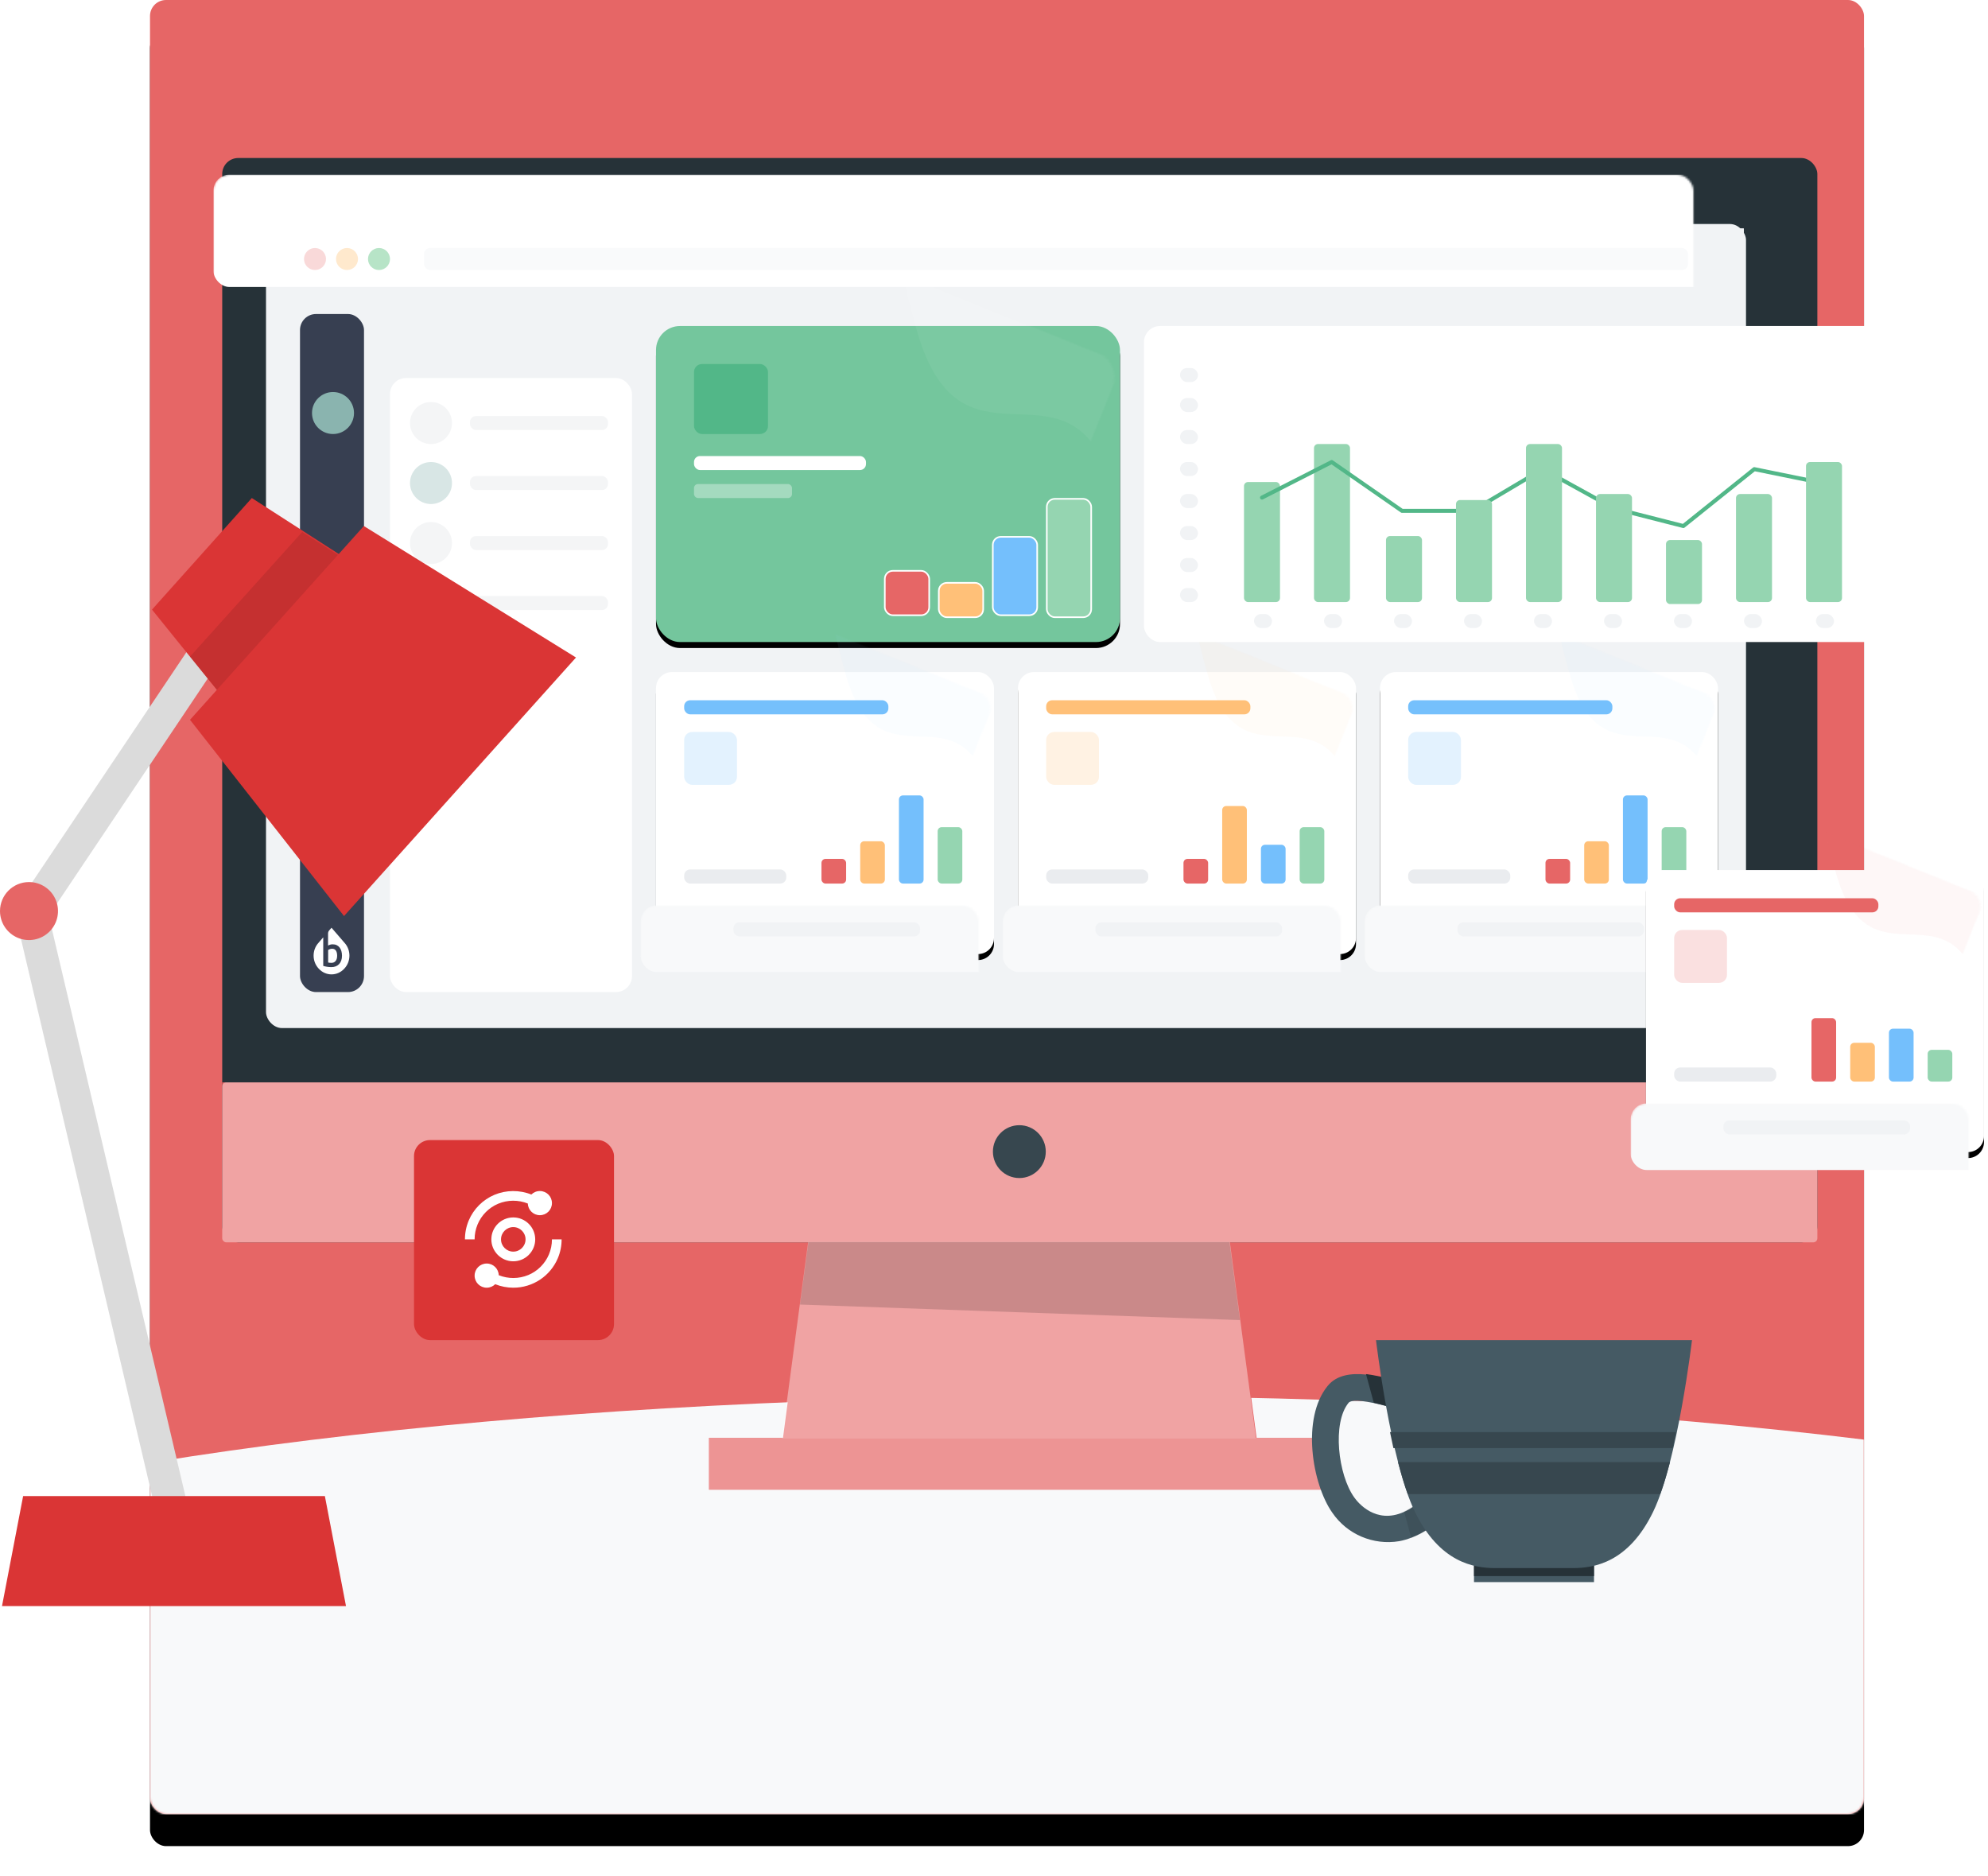 <?xml version="1.0" encoding="UTF-8"?>
<svg xmlns="http://www.w3.org/2000/svg" xmlns:xlink="http://www.w3.org/1999/xlink" width="994px" height="938px" viewBox="0 0 994 938" version="1.1">
  <title>Group 3</title>
  <defs>
    <rect id="path-1" x="0" y="0" width="857" height="907" rx="8"></rect>
    <filter x="-3.6%" y="-1.7%" width="107.1%" height="106.8%" id="filter-3">
      <feMorphology radius="0.5" operator="erode" in="SourceAlpha" result="shadowSpreadOuter1"></feMorphology>
      <feOffset dx="0" dy="16" in="shadowSpreadOuter1" result="shadowOffsetOuter1"></feOffset>
      <feGaussianBlur stdDeviation="8" in="shadowOffsetOuter1" result="shadowBlurOuter1"></feGaussianBlur>
      <feColorMatrix values="0 0 0 0 0.039   0 0 0 0 0.086   0 0 0 0 0.275  0 0 0 0.1 0" type="matrix" in="shadowBlurOuter1"></feColorMatrix>
    </filter>
    <rect id="path-4" x="0" y="0" width="740" height="402" rx="8"></rect>
    <rect id="path-6" x="0" y="0" width="232" height="158" rx="12"></rect>
    <filter x="-1.9%" y="-1.6%" width="103.9%" height="106.3%" id="filter-8">
      <feMorphology radius="0.5" operator="erode" in="SourceAlpha" result="shadowSpreadOuter1"></feMorphology>
      <feOffset dx="0" dy="3" in="shadowSpreadOuter1" result="shadowOffsetOuter1"></feOffset>
      <feGaussianBlur stdDeviation="1.5" in="shadowOffsetOuter1" result="shadowBlurOuter1"></feGaussianBlur>
      <feColorMatrix values="0 0 0 0 0.039   0 0 0 0 0.086   0 0 0 0 0.275  0 0 0 0.1 0" type="matrix" in="shadowBlurOuter1"></feColorMatrix>
    </filter>
    <rect id="path-9" x="0" y="0" width="169" height="141" rx="8"></rect>
    <filter x="-2.7%" y="-1.8%" width="105.3%" height="107.1%" id="filter-11">
      <feMorphology radius="0.5" operator="erode" in="SourceAlpha" result="shadowSpreadOuter1"></feMorphology>
      <feOffset dx="0" dy="3" in="shadowSpreadOuter1" result="shadowOffsetOuter1"></feOffset>
      <feGaussianBlur stdDeviation="1.5" in="shadowOffsetOuter1" result="shadowBlurOuter1"></feGaussianBlur>
      <feColorMatrix values="0 0 0 0 0.039   0 0 0 0 0.086   0 0 0 0 0.275  0 0 0 0.1 0" type="matrix" in="shadowBlurOuter1"></feColorMatrix>
    </filter>
    <rect id="path-12" x="0" y="0" width="169" height="141" rx="8"></rect>
    <filter x="-2.7%" y="-1.8%" width="105.3%" height="107.1%" id="filter-14">
      <feMorphology radius="0.5" operator="erode" in="SourceAlpha" result="shadowSpreadOuter1"></feMorphology>
      <feOffset dx="0" dy="3" in="shadowSpreadOuter1" result="shadowOffsetOuter1"></feOffset>
      <feGaussianBlur stdDeviation="1.5" in="shadowOffsetOuter1" result="shadowBlurOuter1"></feGaussianBlur>
      <feColorMatrix values="0 0 0 0 0.039   0 0 0 0 0.086   0 0 0 0 0.275  0 0 0 0.1 0" type="matrix" in="shadowBlurOuter1"></feColorMatrix>
    </filter>
    <rect id="path-15" x="0" y="0" width="169" height="141" rx="8"></rect>
    <filter x="-2.7%" y="-1.8%" width="105.3%" height="107.1%" id="filter-17">
      <feMorphology radius="0.5" operator="erode" in="SourceAlpha" result="shadowSpreadOuter1"></feMorphology>
      <feOffset dx="0" dy="3" in="shadowSpreadOuter1" result="shadowOffsetOuter1"></feOffset>
      <feGaussianBlur stdDeviation="1.5" in="shadowOffsetOuter1" result="shadowBlurOuter1"></feGaussianBlur>
      <feColorMatrix values="0 0 0 0 0.039   0 0 0 0 0.086   0 0 0 0 0.275  0 0 0 0.1 0" type="matrix" in="shadowBlurOuter1"></feColorMatrix>
    </filter>
    <rect id="path-18" x="0" y="0" width="169" height="141" rx="8"></rect>
    <filter x="-2.7%" y="-1.8%" width="105.3%" height="107.1%" id="filter-20">
      <feMorphology radius="0.5" operator="erode" in="SourceAlpha" result="shadowSpreadOuter1"></feMorphology>
      <feOffset dx="0" dy="3" in="shadowSpreadOuter1" result="shadowOffsetOuter1"></feOffset>
      <feGaussianBlur stdDeviation="1.5" in="shadowOffsetOuter1" result="shadowBlurOuter1"></feGaussianBlur>
      <feColorMatrix values="0 0 0 0 0.039   0 0 0 0 0.086   0 0 0 0 0.275  0 0 0 0.1 0" type="matrix" in="shadowBlurOuter1"></feColorMatrix>
    </filter>
  </defs>
  <g id="✅📱Solutions" stroke="none" stroke-width="1" fill="none" fill-rule="evenodd">
    <g id="Solutions-&gt;-A-LA-UNE-&gt;-Illustrations" transform="translate(-332, -915)">
      <g id="Group-3" transform="translate(332, 915)">
        <g id="Oval" transform="translate(75, 0)">
          <mask id="mask-2" fill="white">
            <use xlink:href="#path-1"></use>
          </mask>
          <g id="Mask">
            <use fill="black" fill-opacity="1" filter="url(#filter-3)" xlink:href="#path-1"></use>
            <use fill="#E66666" fill-rule="evenodd" xlink:href="#path-1"></use>
          </g>
          <ellipse fill="#F8F9FA" fill-rule="nonzero" mask="url(#mask-2)" cx="469.5" cy="843" rx="735.5" ry="145"></ellipse>
        </g>
        <rect id="Rectangle-Copy-39" fill="#263238" fill-rule="nonzero" x="111.108" y="79" width="797.568" height="542.126" rx="8"></rect>
        <rect id="Rectangle-Copy-44" fill="#E66666" fill-rule="nonzero" x="111.108" y="541.159" width="797.568" height="79.967"></rect>
        <rect id="Rectangle-Copy-45" fill="#FFFFFF" fill-rule="nonzero" opacity="0.4" x="111.108" y="541.159" width="797.568" height="79.967" rx="2"></rect>
        <rect id="Rectangle-Copy-46" fill="#E66666" fill-rule="nonzero" x="354.463" y="718.847" width="310.835" height="25.964"></rect>
        <rect id="Rectangle-Copy-47" fill="#FFFFFF" fill-rule="nonzero" opacity="0.3" x="354.463" y="718.847" width="310.835" height="25.964"></rect>
        <polygon id="Path-Copy-3" fill="#E66666" fill-rule="nonzero" points="628.293 718.868 391.491 718.868 397.498 673.819 397.804 671.679 398.35 667.464 398.634 665.324 399.202 661.11 399.29 660.454 399.486 658.991 400.054 654.755 400.338 652.637 404.554 621.148 615.229 621.148 619.183 650.846 619.402 652.266 620.057 657.201 620.232 658.62 620.494 660.454 620.909 663.555 621.084 664.975 621.739 669.91 621.936 671.329"></polygon>
        <g id="Group-Copy-3" opacity="0.4" transform="translate(391, 621)" fill="#FFFFFF" fill-rule="nonzero">
          <polygon id="Path" points="237 98 0 98 6.012 52.821 6.319 50.675 6.865 46.449 7.149 44.303 7.718 40.076 7.805 39.419 8.002 37.952 8.57 33.703 8.855 31.579 13.074 0 223.926 0 227.883 29.783 228.102 31.207 228.757 36.156 228.932 37.579 229.195 39.419 229.61 42.529 229.785 43.952 230.441 48.901 230.638 50.325"></polygon>
        </g>
        <path d="M522.89,575.77 C522.89,583.067 516.973,588.982 509.673,588.982 C502.374,588.982 496.457,583.067 496.457,575.77 C496.457,568.474 502.374,562.559 509.673,562.559 C516.973,562.559 522.89,568.474 522.89,575.77 L522.89,575.77 Z" id="Path-Copy-4" fill="#37474F" fill-rule="nonzero"></path>
        <g id="Group-Copy-4" opacity="0.16" transform="translate(400, 621)" fill="#000000" fill-rule="nonzero">
          <polygon id="Path" points="220 39 0 31.243 4.213 0 214.739 0"></polygon>
        </g>
        <rect id="Rectangle-Copy-61" fill="#FFFFFF" fill-rule="nonzero" x="187.917" y="114.245" width="684" height="389.289"></rect>
        <rect id="Rectangle-Copy-62" fill="#F1F3F5" fill-rule="nonzero" x="147.917" y="114.245" width="723.949" height="389.289"></rect>
        <g id="Group-12-Copy-2" transform="translate(133, 112)">
          <g id="Rectangle">
            <mask id="mask-5" fill="white">
              <use xlink:href="#path-4"></use>
            </mask>
            <use id="Mask" fill="#F1F3F5" fill-rule="nonzero" xlink:href="#path-4"></use>
            <rect fill="#FFFFFF" mask="url(#mask-5)" x="-26.283" y="-24.686" width="792.732" height="56.175" rx="8"></rect>
          </g>
          <rect id="Rectangle" fill="#373F51" x="17" y="45" width="32" height="339" rx="8"></rect>
          <rect id="Rectangle-Copy-16" fill="#FFFFFF" x="62" y="77" width="121" height="307" rx="8"></rect>
          <g id="📢-Brand/Logotype/White" transform="translate(23.8, 351.833)" fill="#FFFFFF">
            <g id="Group-3" transform="translate(0, 0)">
              <path d="M8.121,10.713 C7.77,10.846 7.488,10.988 7.275,11.141 L7.275,17.394 C7.448,17.436 7.67,17.474 7.942,17.508 C8.214,17.543 8.543,17.56 8.927,17.56 C9.816,17.56 10.512,17.245 11.017,16.612 C11.521,15.98 11.773,15.108 11.773,13.996 C11.773,12.926 11.57,12.079 11.165,11.454 C10.761,10.828 10.121,10.515 9.246,10.515 C8.848,10.515 8.473,10.582 8.121,10.713" id="Fill-4-Copy-10"></path>
              <path d="M7.798,1.344 C7.431,1.77 7.227,2.324 7.227,2.898 L7.227,8.897 C7.506,8.744 7.838,8.605 8.222,8.48 C8.607,8.355 9.052,8.293 9.555,8.293 C10.299,8.293 10.955,8.428 11.526,8.699 C12.096,8.97 12.58,9.356 12.978,9.856 C13.376,10.356 13.678,10.958 13.883,11.659 C14.089,12.361 14.192,13.142 14.192,14.004 C14.192,14.879 14.07,15.668 13.824,16.37 C13.578,17.071 13.227,17.669 12.769,18.162 C12.311,18.655 11.758,19.034 11.108,19.298 C10.458,19.562 9.721,19.694 8.899,19.694 C8.103,19.694 7.344,19.631 6.62,19.506 C5.898,19.381 5.297,19.243 4.82,19.089 L4.82,4.798 L2.476,7.515 C-0.825,11.099 -0.825,16.778 2.476,20.363 L2.6,20.497 C6.073,24.269 11.841,24.269 15.315,20.497 L15.438,20.363 C18.74,16.778 18.74,11.099 15.438,7.515 L8.957,0 L7.798,1.344 Z" id="Fill-5-Copy-10"></path>
            </g>
          </g>
          <g id="Path-2-Copy-6" transform="translate(195, 51)">
            <mask id="mask-7" fill="white">
              <use xlink:href="#path-6"></use>
            </mask>
            <g id="Mask">
              <use fill="black" fill-opacity="1" filter="url(#filter-8)" xlink:href="#path-6"></use>
              <use fill="#74C69D" fill-rule="evenodd" xlink:href="#path-6"></use>
            </g>
            <path d="M106.054,-39.978 C90.979,-37.429 99.444,-16.007 131.447,24.289 C179.453,84.733 202.189,7.662 245.66,52.865 C274.64,83.001 278.556,52.811 257.408,-37.704 L106.054,-39.978 Z" id="Path-2" fill="#FFFFFF" opacity="0.227" mask="url(#mask-7)" transform="translate(184.802, 12.089) rotate(22) translate(-184.802, -12.089)"></path>
          </g>
          <g id="Group-10" transform="translate(195, 224)">
            <g id="Path-2">
              <mask id="mask-10" fill="white">
                <use xlink:href="#path-9"></use>
              </mask>
              <g id="Mask">
                <use fill="black" fill-opacity="1" filter="url(#filter-11)" xlink:href="#path-9"></use>
                <use fill="#FFFFFF" fill-rule="evenodd" xlink:href="#path-9"></use>
              </g>
              <path d="M77.205,-29.225 C66.222,-27.374 72.403,-11.732 95.747,17.699 C130.764,61.846 147.286,5.605 178.989,38.625 C200.125,60.638 202.96,38.604 187.497,-27.476 L77.205,-29.225 Z" fill="#A5D9FF" opacity="0.227" mask="url(#mask-10)" transform="translate(134.616, 8.825) rotate(22) translate(-134.616, -8.825)"></path>
              <rect id="Rectangle" fill="#F8F9FA" mask="url(#mask-10)" x="-7.682" y="116.645" width="183.083" height="33.327" rx="8"></rect>
            </g>
            <rect id="Rectangle-Copy-100" fill="#75C0FC" x="14.083" y="14.1" width="102.104" height="7.05" rx="3"></rect>
            <rect id="Rectangle-Copy-101" fill="#EAECEF" x="14.083" y="98.7" width="51.052" height="7.05" rx="3"></rect>
            <rect id="Rectangle-Copy-107" fill-opacity="0.451" fill="#EAECEF" x="38.729" y="125.138" width="93.302" height="7.05" rx="3"></rect>
            <rect id="Rectangle-Copy-102" fill="#E3F2FE" x="14.083" y="29.962" width="26.406" height="26.438" rx="4"></rect>
            <rect id="Rectangle-Copy-103" fill="#E66666" x="82.74" y="93.412" width="12.323" height="12.338" rx="2"></rect>
            <rect id="Rectangle-Copy-104" fill="#FFC078" x="102.104" y="84.6" width="12.323" height="21.15" rx="2"></rect>
            <rect id="Rectangle-Copy-105" fill="#74BFFC" x="121.469" y="61.688" width="12.323" height="44.062" rx="2"></rect>
            <rect id="Rectangle-Copy-106" fill="#95D5B1" x="140.833" y="77.55" width="12.323" height="28.2" rx="2"></rect>
          </g>
          <g id="Group-10-Copy" transform="translate(376, 224)">
            <g id="Path-2">
              <mask id="mask-13" fill="white">
                <use xlink:href="#path-12"></use>
              </mask>
              <g id="Mask">
                <use fill="black" fill-opacity="1" filter="url(#filter-14)" xlink:href="#path-12"></use>
                <use fill="#FFFFFF" fill-rule="evenodd" xlink:href="#path-12"></use>
              </g>
              <path d="M77.205,-29.225 C66.222,-27.374 72.403,-11.732 95.747,17.699 C130.764,61.846 147.286,5.605 178.989,38.625 C200.125,60.638 202.96,38.604 187.497,-27.476 L77.205,-29.225 Z" fill="#FFC078" opacity="0.227" mask="url(#mask-13)" transform="translate(134.616, 8.825) rotate(22) translate(-134.616, -8.825)"></path>
              <rect id="Rectangle" fill="#F8F9FA" mask="url(#mask-13)" x="-7.682" y="116.645" width="183.083" height="33.327" rx="8"></rect>
            </g>
            <rect id="Rectangle-Copy-100" fill="#FFC078" x="14.083" y="14.1" width="102.104" height="7.05" rx="3"></rect>
            <rect id="Rectangle-Copy-101" fill="#EAECEF" x="14.083" y="98.7" width="51.052" height="7.05" rx="3"></rect>
            <rect id="Rectangle-Copy-107" fill-opacity="0.451" fill="#EAECEF" x="38.729" y="125.138" width="93.302" height="7.05" rx="3"></rect>
            <rect id="Rectangle-Copy-102" fill="#FFF2E3" x="14.083" y="29.962" width="26.406" height="26.438" rx="4"></rect>
            <rect id="Rectangle-Copy-103" fill="#E66666" x="82.74" y="93.412" width="12.323" height="12.338" rx="2"></rect>
            <rect id="Rectangle-Copy-104" fill="#FFC078" x="102.104" y="66.975" width="12.323" height="38.775" rx="2"></rect>
            <rect id="Rectangle-Copy-105" fill="#74BFFC" x="121.469" y="86.362" width="12.323" height="19.387" rx="2"></rect>
            <rect id="Rectangle-Copy-106" fill="#95D5B1" x="140.833" y="77.55" width="12.323" height="28.2" rx="2"></rect>
          </g>
          <g id="Group-10-Copy-2" transform="translate(557, 224)">
            <g id="Path-2">
              <mask id="mask-16" fill="white">
                <use xlink:href="#path-15"></use>
              </mask>
              <g id="Mask">
                <use fill="black" fill-opacity="1" filter="url(#filter-17)" xlink:href="#path-15"></use>
                <use fill="#FFFFFF" fill-rule="evenodd" xlink:href="#path-15"></use>
              </g>
              <path d="M77.205,-29.225 C66.222,-27.374 72.403,-11.732 95.747,17.699 C130.764,61.846 147.286,5.605 178.989,38.625 C200.125,60.638 202.96,38.604 187.497,-27.476 L77.205,-29.225 Z" fill="#A5D9FF" opacity="0.227" mask="url(#mask-16)" transform="translate(134.616, 8.825) rotate(22) translate(-134.616, -8.825)"></path>
              <rect id="Rectangle" fill="#F8F9FA" mask="url(#mask-16)" x="-7.682" y="116.645" width="183.083" height="33.327" rx="8"></rect>
            </g>
            <rect id="Rectangle-Copy-100" fill="#75C0FC" x="14.083" y="14.1" width="102.104" height="7.05" rx="3"></rect>
            <rect id="Rectangle-Copy-101" fill="#EAECEF" x="14.083" y="98.7" width="51.052" height="7.05" rx="3"></rect>
            <rect id="Rectangle-Copy-107" fill-opacity="0.451" fill="#EAECEF" x="38.729" y="125.138" width="93.302" height="7.05" rx="3"></rect>
            <rect id="Rectangle-Copy-102" fill="#E3F2FE" x="14.083" y="29.962" width="26.406" height="26.438" rx="4"></rect>
            <rect id="Rectangle-Copy-103" fill="#E66666" x="82.74" y="93.412" width="12.323" height="12.338" rx="2"></rect>
            <rect id="Rectangle-Copy-104" fill="#FFC078" x="102.104" y="84.6" width="12.323" height="21.15" rx="2"></rect>
            <rect id="Rectangle-Copy-105" fill="#74BFFC" x="121.469" y="61.688" width="12.323" height="44.062" rx="2"></rect>
            <rect id="Rectangle-Copy-106" fill="#95D5B1" x="140.833" y="77.55" width="12.323" height="28.2" rx="2"></rect>
          </g>
          <g id="Group-10-Copy-3" transform="translate(690, 323)">
            <g id="Path-2">
              <mask id="mask-19" fill="white">
                <use xlink:href="#path-18"></use>
              </mask>
              <g id="Mask">
                <use fill="black" fill-opacity="1" filter="url(#filter-20)" xlink:href="#path-18"></use>
                <use fill="#FFFFFF" fill-rule="evenodd" xlink:href="#path-18"></use>
              </g>
              <path d="M77.205,-29.225 C66.222,-27.374 72.403,-11.732 95.747,17.699 C130.764,61.846 147.286,5.605 178.989,38.625 C200.125,60.638 202.96,38.604 187.497,-27.476 L77.205,-29.225 Z" fill="#E66666" opacity="0.227" mask="url(#mask-19)" transform="translate(134.616, 8.825) rotate(22) translate(-134.616, -8.825)"></path>
              <rect id="Rectangle" fill="#F8F9FA" mask="url(#mask-19)" x="-7.682" y="116.645" width="183.083" height="33.327" rx="8"></rect>
            </g>
            <rect id="Rectangle-Copy-100" fill="#E66666" x="14.083" y="14.1" width="102.104" height="7.05" rx="3"></rect>
            <rect id="Rectangle-Copy-101" fill="#EAECEF" x="14.083" y="98.7" width="51.052" height="7.05" rx="3"></rect>
            <rect id="Rectangle-Copy-107" fill-opacity="0.451" fill="#EAECEF" x="38.729" y="125.138" width="93.302" height="7.05" rx="3"></rect>
            <rect id="Rectangle-Copy-102" fill="#FAE0E0" x="14.083" y="29.962" width="26.406" height="26.438" rx="4"></rect>
            <rect id="Rectangle-Copy-103" fill="#E66666" x="82.74" y="74.025" width="12.323" height="31.725" rx="2"></rect>
            <rect id="Rectangle-Copy-104" fill="#FFC078" x="102.104" y="86.362" width="12.323" height="19.387" rx="2"></rect>
            <rect id="Rectangle-Copy-105" fill="#74BFFC" x="121.469" y="79.312" width="12.323" height="26.438" rx="2"></rect>
            <rect id="Rectangle-Copy-106" fill="#95D5B1" x="140.833" y="89.888" width="12.323" height="15.863" rx="2"></rect>
          </g>
          <circle id="Oval" fill="#8AB4AF" cx="33.5" cy="94.5" r="10.5"></circle>
          <circle id="Oval-Copy-18" fill="#F4F5F6" cx="82.5" cy="99.5" r="10.5"></circle>
          <circle id="Oval-Copy-19" fill-opacity="0.332" fill="#8AB4AF" cx="82.5" cy="129.5" r="10.5"></circle>
          <circle id="Oval-Copy-20" fill="#F4F5F6" cx="82.5" cy="159.5" r="10.5"></circle>
          <circle id="Oval-Copy-22" fill="#F4F5F6" cx="82.5" cy="189.5" r="10.5"></circle>
          <circle id="Oval" fill="#F9D9D9" cx="24.5" cy="17.5" r="5.5"></circle>
          <circle id="Oval-Copy" fill="#FFE9CD" cx="40.5" cy="17.5" r="5.5"></circle>
          <circle id="Oval-Copy-2" fill="#B7E4C7" cx="56.5" cy="17.5" r="5.5"></circle>
          <rect id="Rectangle" fill="#F9FAFB" x="79" y="12" width="632" height="11" rx="3"></rect>
          <rect id="Rectangle-Copy-11" fill="#F4F5F6" x="102" y="96" width="69" height="7" rx="3"></rect>
          <rect id="Rectangle-Copy-35" fill="#F4F5F6" x="102" y="126" width="69" height="7" rx="3"></rect>
          <rect id="Rectangle-Copy-38" fill="#FFFFFF" x="214" y="116" width="86" height="7" rx="3"></rect>
          <rect id="Rectangle-Copy-40" fill-opacity="0.346" fill="#FFFFFF" x="214" y="130" width="49" height="7" rx="2"></rect>
          <rect id="Rectangle-Copy-36" fill="#F4F5F6" x="102" y="156" width="69" height="7" rx="3"></rect>
          <rect id="Rectangle-Copy-37" fill="#F4F5F6" x="102" y="186" width="69" height="7" rx="3"></rect>
          <rect id="Rectangle" fill="#52B788" x="214" y="70" width="37" height="35" rx="4"></rect>
          <rect id="Rectangle-Copy-41" stroke="#FFFFFF" stroke-width="0.8" fill="#E66666" x="309.4" y="173.4" width="22.2" height="22.2" rx="4"></rect>
          <rect id="Rectangle-Copy-42" stroke="#FFFFFF" stroke-width="0.8" fill="#FFC078" x="336.4" y="179.4" width="22.2" height="17.2" rx="4"></rect>
          <rect id="Rectangle-Copy-48" stroke="#FFFFFF" stroke-width="0.8" fill="#74BFFC" x="363.4" y="156.4" width="22.2" height="39.2" rx="4"></rect>
          <rect id="Rectangle-Copy-49" stroke="#FFFFFF" stroke-width="0.8" fill="#95D5B1" x="390.4" y="137.4" width="22.2" height="59.2" rx="4"></rect>
          <rect id="Rectangle" fill="#FFFFFF" x="439" y="51" width="371" height="158" rx="8"></rect>
          <rect id="Rectangle-Copy-50" fill="#95D5B1" x="489" y="129" width="18" height="60" rx="2"></rect>
          <rect id="Rectangle-Copy-79" fill="#95D5B1" x="560" y="156" width="18" height="33" rx="2"></rect>
          <rect id="Rectangle-Copy-88" fill="#95D5B1" x="700" y="158" width="18" height="32" rx="2"></rect>
          <rect id="Rectangle-Copy-78" fill="#95D5B1" x="524" y="110" width="18" height="79" rx="2"></rect>
          <rect id="Rectangle-Copy-89" fill="#95D5B1" x="735" y="135" width="18" height="54" rx="2"></rect>
          <rect id="Rectangle" fill="#F1F3F5" x="457" y="72" width="9" height="7" rx="3.5"></rect>
          <rect id="Rectangle-Copy-54" fill="#F1F3F5" x="457" y="87" width="9" height="7" rx="3.5"></rect>
          <rect id="Rectangle-Copy-55" fill="#F1F3F5" x="457" y="103" width="9" height="7" rx="3.5"></rect>
          <rect id="Rectangle-Copy-57" fill="#F1F3F5" x="457" y="119" width="9" height="7" rx="3.5"></rect>
          <rect id="Rectangle-Copy-58" fill="#F1F3F5" x="457" y="135" width="9" height="7" rx="3.5"></rect>
          <rect id="Rectangle-Copy-59" fill="#F1F3F5" x="457" y="151" width="9" height="7" rx="3.5"></rect>
          <rect id="Rectangle-Copy-60" fill="#F1F3F5" x="457" y="167" width="9" height="7" rx="3.5"></rect>
          <rect id="Rectangle-Copy-77" fill="#F1F3F5" x="457" y="182" width="9" height="7" rx="3.5"></rect>
          <rect id="Rectangle-Copy-91" fill="#F1F3F5" x="494" y="195" width="9" height="7" rx="3.5"></rect>
          <rect id="Rectangle-Copy-95" fill="#F1F3F5" x="634" y="195" width="9" height="7" rx="3.5"></rect>
          <rect id="Rectangle-Copy-92" fill="#F1F3F5" x="529" y="195" width="9" height="7" rx="3.5"></rect>
          <rect id="Rectangle-Copy-96" fill="#F1F3F5" x="669" y="195" width="9" height="7" rx="3.5"></rect>
          <rect id="Rectangle-Copy-93" fill="#F1F3F5" x="564" y="195" width="9" height="7" rx="3.5"></rect>
          <rect id="Rectangle-Copy-97" fill="#F1F3F5" x="704" y="195" width="9" height="7" rx="3.5"></rect>
          <rect id="Rectangle-Copy-94" fill="#F1F3F5" x="599" y="195" width="9" height="7" rx="3.5"></rect>
          <rect id="Rectangle-Copy-98" fill="#F1F3F5" x="739" y="195" width="9" height="7" rx="3.5"></rect>
          <rect id="Rectangle-Copy-99" fill="#F1F3F5" x="775" y="195" width="9" height="7" rx="3.5"></rect>
          <path d="M498,136.778 L532.852,119 L568.016,143.409 L603.18,143.409 L638.344,122.556 L673.82,142.111 L708.672,151 C732.323,132.037 744.148,122.556 744.148,122.556 C744.148,122.556 755.765,124.926 779,129.667" id="Path-3" stroke="#52B788" stroke-width="2" stroke-linecap="round" stroke-linejoin="round"></path>
          <rect id="Rectangle-Copy-90" fill="#95D5B1" x="770" y="119" width="18" height="70" rx="2"></rect>
          <rect id="Rectangle-Copy-81" fill="#95D5B1" x="630" y="110" width="18" height="79" rx="2"></rect>
          <rect id="Rectangle-Copy-80" fill="#95D5B1" x="595" y="138" width="18" height="51" rx="2"></rect>
          <rect id="Rectangle-Copy-82" fill="#95D5B1" x="665" y="135" width="18" height="54" rx="2"></rect>
        </g>
        <g id="freepik--Lamp--inject-24-Copy-2" transform="translate(144, 526) scale(-1, 1) translate(-144, -526)translate(0, 249)" fill-rule="nonzero">
          <polygon id="Path" fill="#DBDBDB" points="207.451 518 281 205.642 193.402 75 180 84.094 263.624 208.828 191.715 514.232"></polygon>
          <path d="M288,206.476 C288.01,212.345 284.48,217.641 279.06,219.891 C273.64,222.142 267.397,220.903 263.247,216.753 C259.097,212.603 257.858,206.36 260.109,200.94 C262.359,195.52 267.655,191.99 273.524,192 C281.513,192.013 287.987,198.487 288,206.476 L288,206.476 Z" id="Path" fill="#E66666"></path>
          <polygon id="Path" fill="#DA3535" points="96 42.531 162.555 117 193.284 78.972 212 55.782 162.09 0 137.041 16.121"></polygon>
          <polygon id="Path" fill="#000000" opacity="0.1" points="96 43.179 162.361 117 193 79.303 136.922 17"></polygon>
          <polygon id="Path" fill="#DA3535" points="0 79.736 115.991 209 193 110.884 106.083 14"></polygon>
          <polygon id="Path" fill="#DA3535" points="115 554 287 554 276.439 499 125.561 499"></polygon>
        </g>
        <g id="freepik--Mug--inject-24-Copy-2" transform="translate(656, 670)" fill-rule="nonzero">
          <rect id="Rectangle" fill="#455A64" x="81" y="112" width="60" height="9"></rect>
          <rect id="Rectangle" fill="#263238" x="81" y="112" width="60" height="6"></rect>
          <path d="M10.185,86.334 C17.566,97.138 30.606,102.688 43.577,100.546 C45.637,100.162 47.654,99.584 49.603,98.818 C52.558,97.699 55.375,96.25 58,94.498 L50.451,83.397 C49.051,84.375 47.557,85.214 45.992,85.902 C31.852,92.274 22.889,81.194 21.127,78.667 C12.969,67.306 10.054,41.344 18.299,31.344 C18.864,30.61 21.236,29.443 30.807,31.452 C32.569,31.862 34.593,32.294 36.855,32.921 C38.611,33.511 40.428,33.902 42.272,34.087 L42.533,27.413 L43.185,20.739 C42.555,20.631 41.597,20.372 40.336,20.005 C35.913,18.727 31.396,17.795 26.826,17.218 C19.778,16.506 12.403,17.326 7.879,22.856 C-5.457,39.011 0.069,72.079 10.185,86.334 Z" id="Path" fill="#455A64"></path>
          <path d="M50.457,83 C49.057,84.012 47.565,84.88 46,85.592 L49.609,99 C52.562,97.842 55.377,96.343 58,94.531 L50.457,83 Z" id="Path" fill="#000000" opacity="0.1"></path>
          <path d="M27,17 L30.894,31.344 C32.617,31.758 34.596,32.193 36.809,32.825 C38.525,33.42 40.303,33.814 42.106,34 L42.362,27.274 L43,20.548 C42.383,20.439 41.447,20.178 40.213,19.808 C35.887,18.52 31.469,17.581 27,17 Z" id="Path" fill="#263238"></path>
          <path d="M190,0 C190,0 182.891,60.372 170.587,85.809 C158.283,111.246 141.087,114 130.413,114 L91.587,114 C80.913,114 63.739,111.159 51.435,85.809 C39.13,60.459 32,0 32,0 L190,0 Z" id="Path" fill="#455A64"></path>
          <path d="M182,46 C181.434,48.689 180.889,51.333 180.323,54 L40.699,54 L39,46 L182,46 Z" id="Path" fill="#37474F"></path>
          <path d="M179,61 C177.517,66.702 175.902,72.165 174.113,77 L47.887,77 C46.12,72.165 44.505,66.702 43,61 L179,61 Z" id="Path" fill="#37474F"></path>
        </g>
        <rect id="Rectangle" fill="#DA3535" x="207" y="570" width="100" height="100" rx="8"></rect>
        <g id="🧊-Icons/Analyse-Copy-46" transform="translate(232.474, 595.474)" fill="#FFFFFF" fill-rule="nonzero">
          <g id="bx-analyse" transform="translate(0, 0)">
            <path d="M4.89529069e-05,24.167 L4.833,24.167 C4.822,19.035 6.854,14.111 10.481,10.481 C12.24,8.716 14.327,7.313 16.624,6.349 C21.36,4.381 26.677,4.346 31.439,6.25 C31.535,9.503 34.204,12.089 37.458,12.083 C40.808,12.083 43.5,9.391 43.5,6.042 C43.5,2.692 40.808,0 37.458,0 C35.793,0 34.288,0.667 33.198,1.752 C27.323,-0.599 20.576,-0.563 14.747,1.895 C11.874,3.102 9.263,4.858 7.062,7.064 C4.855,9.264 3.098,11.874 1.89,14.746 C0.636,17.729 -0.006,20.932 4.89529069e-05,24.167 L4.89529069e-05,24.167 Z M41.985,31.712 C41.016,34.012 39.624,36.081 37.852,37.852 C36.081,39.624 34.012,41.016 31.709,41.985 C26.974,43.952 21.656,43.988 16.895,42.084 C16.798,38.83 14.13,36.245 10.875,36.25 C7.526,36.25 4.833,38.942 4.833,42.292 C4.833,45.641 7.526,48.333 10.875,48.333 C12.54,48.333 14.046,47.666 15.136,46.581 C18.005,47.74 21.072,48.335 24.167,48.333 C33.884,48.352 42.664,42.54 46.441,33.587 C47.697,30.605 48.34,27.402 48.333,24.167 L43.5,24.167 C43.506,26.758 42.991,29.324 41.985,31.712 L41.985,31.712 Z" id="Shape"></path>
            <path d="M24.167,13.2 C18.12,13.2 13.2,18.12 13.2,24.167 C13.2,30.213 18.12,35.133 24.167,35.133 C30.213,35.133 35.134,30.213 35.134,24.167 C35.134,18.12 30.213,13.2 24.167,13.2 Z M24.167,30.3 C20.786,30.3 18.033,27.548 18.033,24.167 C18.033,20.786 20.786,18.033 24.167,18.033 C27.548,18.033 30.3,20.786 30.3,24.167 C30.3,27.548 27.548,30.3 24.167,30.3 Z" id="Shape"></path>
          </g>
        </g>
      </g>
    </g>
  </g>
</svg>
